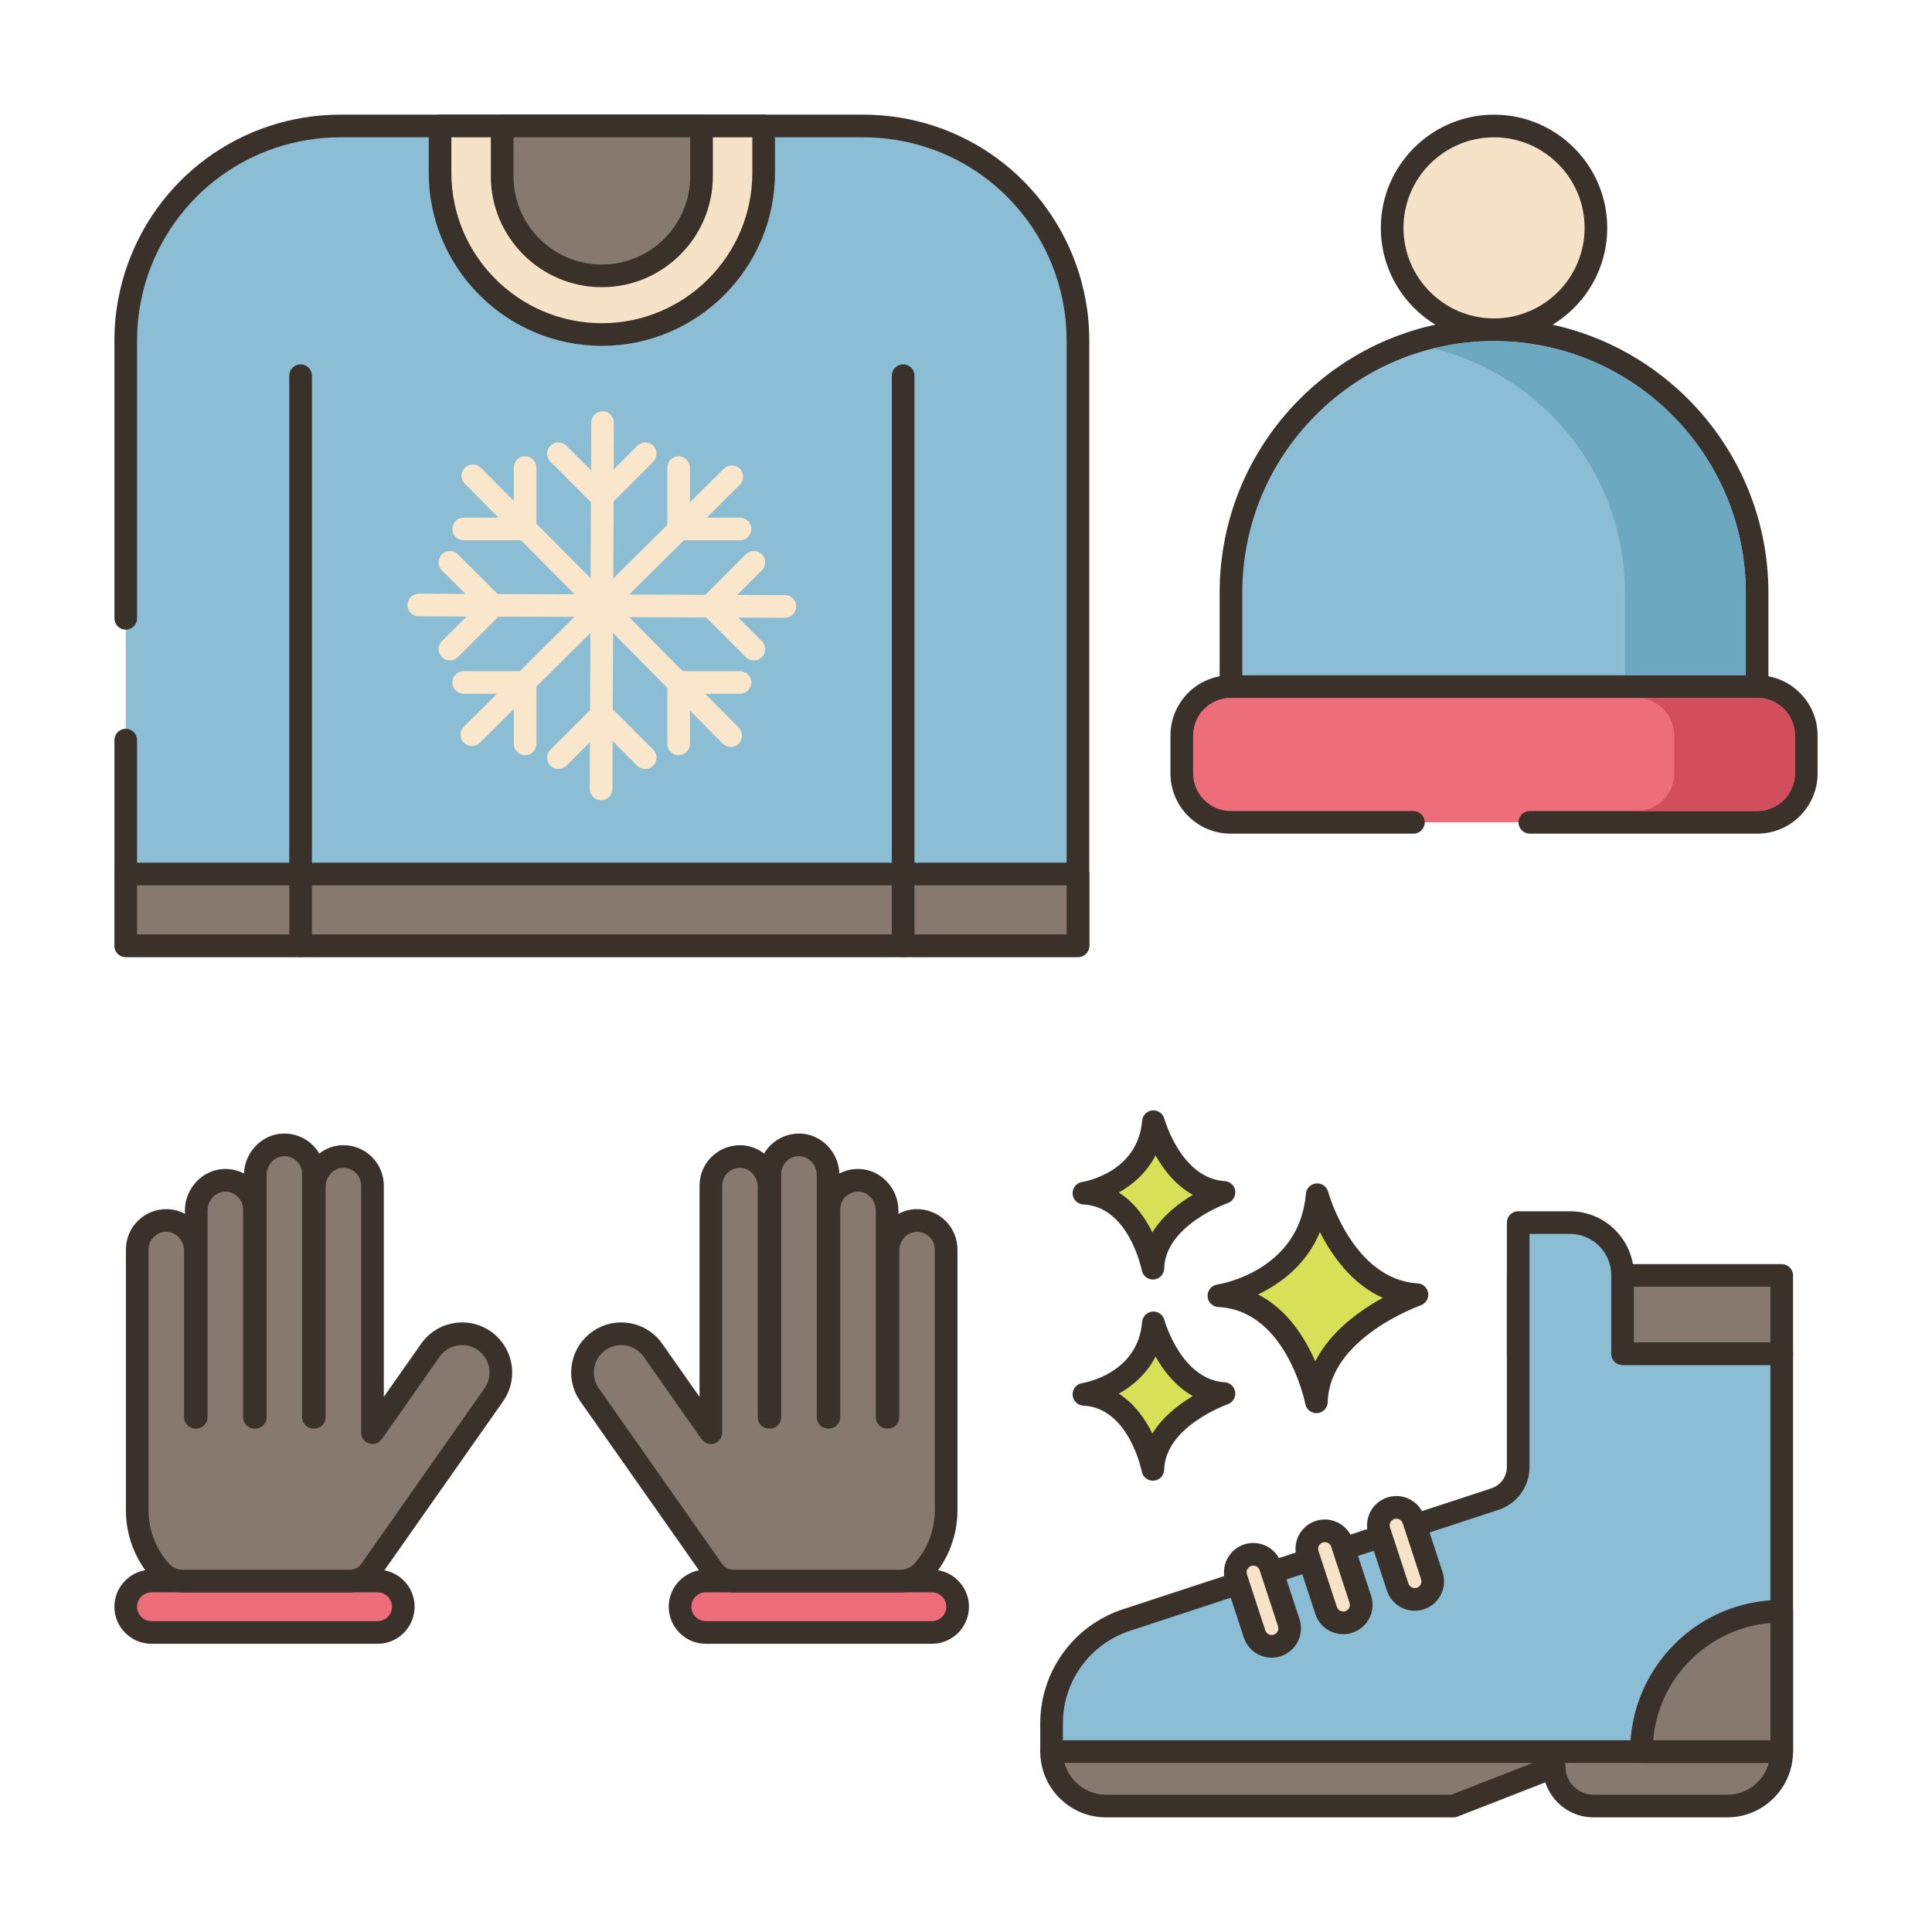 <svg xmlns="http://www.w3.org/2000/svg" id="Layer_1" height="512" viewBox="0 0 256 256" width="512"><g><path d="m174.534 158.305s3.408 12.659 13.222 13.246c0 0-13.1 4.525-13.321 14.202 0 0-2.579-13.572-12.925-14.059 0 0 12.051-1.825 13.024-13.389z" fill="#d7e057"></path><path d="m174.434 187.253c-.713 0-1.335-.506-1.473-1.217-.023-.124-2.494-12.418-11.521-12.843-.77-.037-1.388-.651-1.428-1.421s.511-1.445 1.273-1.561c.441-.069 10.895-1.817 11.754-12.033.062-.725.635-1.301 1.359-1.367.734-.061 1.393.399 1.584 1.102.031.116 3.259 11.626 11.863 12.141.714.043 1.297.584 1.396 1.292.098.708-.318 1.388-.994 1.622-.121.042-12.118 4.311-12.313 12.819-.018.767-.611 1.395-1.375 1.459-.041.006-.083.007-.125.007zm-7.741-15.73c3.878 1.969 6.23 5.746 7.587 8.876 2.027-4.021 5.942-6.787 8.949-8.427-4.134-1.842-6.783-5.651-8.334-8.722-1.793 4.36-5.272 6.869-8.202 8.273z" fill="#3a312a"></path><path d="m152.836 175.285s2.411 8.954 9.352 9.369c0 0-9.266 3.201-9.422 10.045 0 0-1.824-9.6-9.142-9.944-.001.001 8.523-1.29 9.212-9.47z" fill="#d7e057"></path><path d="m152.765 196.2c-.714 0-1.337-.507-1.473-1.22-.016-.082-1.704-8.442-7.739-8.726-.771-.037-1.388-.651-1.428-1.421-.04-.771.511-1.445 1.273-1.561.296-.047 7.363-1.243 7.942-8.113.062-.726.636-1.303 1.361-1.368.723-.064 1.392.399 1.582 1.102.021.079 2.227 7.919 7.993 8.264.714.043 1.299.585 1.396 1.294s-.32 1.388-.996 1.622c-.081.028-8.282 2.953-8.412 8.662-.018.767-.611 1.397-1.376 1.461-.04.003-.082.004-.123.004zm-4.52-11.527c2.107 1.333 3.523 3.394 4.447 5.28 1.376-2.232 3.515-3.871 5.365-4.973-2.287-1.269-3.885-3.35-4.941-5.224-1.173 2.287-3.015 3.875-4.871 4.917z" fill="#3a312a"></path><path d="m152.836 148.628s2.411 8.954 9.352 9.37c0 0-9.266 3.201-9.422 10.045 0 0-1.824-9.6-9.142-9.944-.001 0 8.523-1.292 9.212-9.471z" fill="#d7e057"></path><path d="m152.765 169.543c-.714 0-1.337-.507-1.473-1.22-.016-.082-1.704-8.442-7.739-8.726-.771-.037-1.388-.651-1.428-1.421-.04-.771.511-1.445 1.273-1.561.296-.047 7.363-1.243 7.942-8.114.062-.726.636-1.303 1.361-1.368.723-.063 1.392.399 1.582 1.102.021.079 2.227 7.92 7.993 8.265.714.043 1.299.585 1.396 1.294s-.32 1.388-.996 1.622c-.081.028-8.282 2.952-8.412 8.662-.018.767-.611 1.398-1.376 1.461-.04.003-.082.004-.123.004zm-4.52-11.528c2.107 1.333 3.523 3.395 4.447 5.28 1.376-2.232 3.516-3.872 5.365-4.972-2.287-1.27-3.885-3.35-4.941-5.224-1.173 2.286-3.015 3.875-4.871 4.916z" fill="#3a312a"></path><path d="m159.312 239.31h33.284l13.341-5.206c0 2.875 2.331 5.206 5.206 5.206h17.722c3.991 0 7.223-3.232 7.223-7.223h-96.746c0 1.996.807 3.8 2.117 5.106 1.306 1.31 3.111 2.117 5.106 2.117h6.863z" fill="#87796f"></path><path d="m228.865 240.81h-17.723c-2.977 0-5.506-1.949-6.38-4.638l-11.622 4.535c-.174.068-.358.103-.545.103h-46.03c-2.334 0-4.524-.909-6.169-2.558-1.646-1.642-2.555-3.833-2.555-6.166 0-.829.672-1.5 1.5-1.5h96.746c.828 0 1.5.671 1.5 1.5.001 4.811-3.912 8.724-8.722 8.724zm-21.52-7.224c.059.164.092.338.092.518 0 2.044 1.662 3.706 3.706 3.706h17.723c2.637 0 4.862-1.792 5.523-4.224zm-66.306 0c.258.955.761 1.829 1.479 2.544 1.081 1.084 2.518 1.679 4.048 1.679h45.748l10.823-4.224h-62.098z" fill="#3a312a"></path><path d="m201.168 169h34.92v10.39h-34.92z" fill="#87796f"></path><path d="m236.088 180.89h-34.92c-.828 0-1.5-.671-1.5-1.5v-10.39c0-.829.672-1.5 1.5-1.5h34.92c.828 0 1.5.671 1.5 1.5v10.39c0 .829-.672 1.5-1.5 1.5zm-33.42-3h31.92v-7.39h-31.92z" fill="#3a312a"></path><path d="m214.998 179.39v-10.426c0-3.846-3.118-6.964-6.964-6.964h-6.866v32.38c0 1.94-1.25 3.66-3.09 4.26l-48.81 16.02c-5.92 1.95-9.93 7.47-9.93 13.71v3.72h96.75v-52.7z" fill="#8bbdd4"></path><path d="m236.088 233.59h-96.75c-.828 0-1.5-.671-1.5-1.5v-3.72c0-6.893 4.404-12.976 10.961-15.135l48.811-16.021c1.231-.402 2.058-1.54 2.058-2.835v-32.379c0-.829.672-1.5 1.5-1.5h6.866c4.667 0 8.464 3.797 8.464 8.464v8.926h19.59c.828 0 1.5.671 1.5 1.5v52.7c0 .829-.672 1.5-1.5 1.5zm-95.25-3h93.75v-49.7h-19.59c-.828 0-1.5-.671-1.5-1.5v-10.426c0-3.013-2.451-5.464-5.464-5.464h-5.366v30.88c0 2.597-1.657 4.882-4.125 5.686l-48.808 16.019c-5.321 1.753-8.897 6.689-8.897 12.285z" fill="#3a312a"></path><path d="m188.206 211.809c-.247.082-.499.121-.746.121-1.002 0-1.935-.638-2.265-1.644l-2.436-7.425c-.411-1.252.271-2.6 1.523-3.011s2.6.271 3.011 1.523l2.436 7.425c.412 1.254-.27 2.599-1.523 3.011z" fill="#f7e3c7"></path><path d="m187.459 213.43c-1.682 0-3.165-1.076-3.69-2.677l-2.436-7.425c-.667-2.036.445-4.235 2.48-4.904 2.035-.667 4.235.445 4.903 2.48l2.437 7.425c.325.986.245 2.04-.224 2.966-.468.923-1.268 1.611-2.252 1.936-.394.133-.804.199-1.218.199zm-2.434-12.199c-.092 0-.185.015-.275.044-.464.152-.718.654-.566 1.119l2.436 7.424c.148.454.654.718 1.113.567.001 0 .003-.001.004-.001.226-.075.41-.232.517-.442.106-.21.125-.45.051-.675l-2.437-7.426c-.124-.373-.471-.61-.843-.61z" fill="#3a312a"></path><path d="m178.726 214.92c-.247.082-.499.121-.746.121-1.002 0-1.935-.638-2.265-1.644l-2.436-7.425c-.411-1.252.271-2.6 1.523-3.011s2.6.271 3.011 1.523l2.436 7.425c.412 1.254-.269 2.598-1.523 3.011z" fill="#f7e3c7"></path><path d="m177.98 216.541c-1.682 0-3.165-1.076-3.69-2.677l-2.436-7.426c-.323-.985-.243-2.039.225-2.965.469-.926 1.27-1.614 2.256-1.938.984-.324 2.039-.245 2.966.225.926.469 1.614 1.27 1.937 2.256l2.437 7.425c.325.987.245 2.041-.224 2.966-.468.923-1.267 1.61-2.251 1.936-.395.131-.805.198-1.22.198zm-2.433-12.2c-.093 0-.187.015-.277.045-.225.074-.407.23-.514.441s-.125.451-.052.675l2.437 7.427c.147.454.655.718 1.109.567.003-.001.005-.002.007-.002.227-.075.41-.231.517-.442.106-.21.125-.45.051-.675l-2.437-7.425c-.074-.225-.231-.408-.442-.515-.126-.063-.262-.096-.399-.096z" fill="#3a312a"></path><path d="m169.247 218.03c-.247.082-.499.121-.746.121-1.007 0-1.939-.638-2.265-1.644l-2.436-7.425c-.411-1.252.271-2.6 1.523-3.011s2.6.271 3.011 1.523l2.436 7.425c.407 1.254-.274 2.599-1.523 3.011z" fill="#f7e3c7"></path><path d="m168.501 219.651c-1.688 0-3.173-1.078-3.692-2.682l-2.434-7.42c-.669-2.035.443-4.235 2.479-4.903.984-.323 2.039-.244 2.966.225s1.615 1.271 1.938 2.257l2.436 7.424c.662 2.036-.448 4.231-2.474 4.902-.394.131-.804.197-1.219.197zm-2.433-12.199c-.094 0-.186.015-.277.045-.464.152-.718.654-.565 1.118l2.436 7.426c.149.457.658.718 1.113.567.001 0 .003-.001.004-.001.463-.153.717-.657.565-1.123l-2.435-7.42c-.074-.226-.23-.408-.442-.515-.126-.065-.263-.097-.399-.097z" fill="#3a312a"></path><circle cx="197.967" cy="30.194" fill="#f6e2c6" r="13.5"></circle><path d="m197.967 45.194c-8.271 0-15-6.729-15-15s6.729-15 15-15 15 6.729 15 15-6.729 15-15 15zm0-27c-6.617 0-12 5.383-12 12s5.383 12 12 12 12-5.383 12-12-5.383-12-12-12z" fill="#3a312a"></path><path d="m202.711 108.964h30.149c3.58 0 6.483-2.902 6.483-6.483v-5.024c0-3.58-2.902-6.483-6.483-6.483h-69.784c-3.58 0-6.483 2.903-6.483 6.483v5.024c0 3.58 2.903 6.483 6.483 6.483h24.209z" fill="#ed6e7a"></path><path d="m232.86 110.464h-30.15c-.828 0-1.5-.671-1.5-1.5s.672-1.5 1.5-1.5h30.149c2.747 0 4.982-2.235 4.982-4.983v-5.023c0-2.748-2.235-4.983-4.982-4.983h-69.784c-2.748 0-4.983 2.235-4.983 4.983v5.023c0 2.748 2.235 4.983 4.983 4.983h24.209c.828 0 1.5.671 1.5 1.5s-.672 1.5-1.5 1.5h-24.209c-4.402 0-7.983-3.581-7.983-7.983v-5.023c0-4.402 3.581-7.983 7.983-7.983h69.784c4.401 0 7.982 3.581 7.982 7.983v5.023c.001 4.402-3.58 7.983-7.981 7.983z" fill="#3a312a"></path><path d="m232.826 78.552v12.424h-69.716v-12.424c0-9.624 3.903-18.341 10.208-24.651 6.31-6.305 15.022-10.208 24.65-10.208 19.252.001 34.858 15.607 34.858 34.859z" fill="#8bbdd4"></path><path d="m232.825 92.477h-69.715c-.828 0-1.5-.671-1.5-1.5v-12.425c0-9.709 3.781-18.84 10.645-25.71 6.872-6.867 16.003-10.648 25.712-10.648 20.048 0 36.358 16.311 36.358 36.358v12.424c0 .829-.671 1.501-1.5 1.501zm-68.215-3h66.716v-10.925c0-18.394-14.965-33.358-33.358-33.358-8.908 0-17.286 3.469-23.59 9.769-6.299 6.303-9.768 14.681-9.768 23.589z" fill="#3a312a"></path><path d="m236.088 213.5v18.59h-18.59v-.09c0-10.22 8.28-18.5 18.5-18.5z" fill="#87796f"></path><path d="m236.088 233.59h-18.59c-.828 0-1.5-.671-1.5-1.5 0-11.118 8.972-20.09 20-20.09.828 0 1.59.671 1.59 1.5v18.59c0 .829-.672 1.5-1.5 1.5zm-17.032-3h15.532v-15.532c-8.251.681-14.851 7.28-15.532 15.532z" fill="#3a312a"></path><path d="m20.067 216.31c-1.882 0-3.408-1.526-3.408-3.408s1.526-3.409 3.408-3.409h29.963c1.882 0 3.409 1.526 3.409 3.409 0 1.882-1.526 3.408-3.409 3.408z" fill="#ed6e7a"></path><path d="m50.03 217.81h-29.963c-2.707 0-4.909-2.202-4.909-4.909s2.202-4.909 4.909-4.909h29.963c2.707 0 4.909 2.202 4.909 4.909s-2.202 4.909-4.909 4.909zm-29.963-6.817c-1.052 0-1.909.856-1.909 1.909 0 1.052.856 1.909 1.909 1.909h29.963c1.052 0 1.909-.856 1.909-1.909 0-1.052-.856-1.909-1.909-1.909z" fill="#3a312a"></path><path d="m49.09 208.093c-.617.878-1.622 1.401-2.695 1.401h-22.19c-1.13 0-2.204-.486-2.956-1.33-1.906-2.138-3.066-4.953-3.066-8.044v-34.543c0-2.171 1.79-3.92 3.975-3.856 2.109.064 3.737 1.906 3.737 4.019v22.051h.107v-27.375c0-2.113 1.627-3.955 3.74-4.019 2.182-.064 3.975 1.688 3.975 3.856v27.538h.108v-32.073c0-2.112 1.627-3.955 3.737-4.016 2.185-.067 3.975 1.685 3.975 3.853v32.236h.111v-30.525c0-2.113 1.627-3.955 3.737-4.019 2.185-.064 3.975 1.685 3.975 3.856v32.733l7.674-10.923c1.63-2.322 4.832-2.88 7.151-1.249 1.424.999 2.182 2.589 2.182 4.204 0 1.02-.302 2.049-.933 2.946z" fill="#87796f"></path><path d="m46.395 210.993h-22.19c-1.552 0-3.037-.667-4.075-1.831-2.223-2.493-3.447-5.704-3.447-9.043v-34.543c0-1.461.577-2.826 1.625-3.844s2.43-1.551 3.894-1.512c.826.025 1.606.249 2.3.625v-.43c0-2.956 2.33-5.431 5.194-5.518.926-.024 1.831.181 2.632.599.112-2.86 2.397-5.213 5.189-5.294 1.461-.036 2.842.491 3.891 1.508.355.344.655.727.898 1.141.853-.662 1.9-1.068 3.031-1.103 1.464-.041 2.848.494 3.896 1.512 1.047 1.018 1.625 2.383 1.625 3.844v27.989l4.947-7.041c1.019-1.45 2.541-2.417 4.287-2.722 1.746-.306 3.505.088 4.955 1.108 1.765 1.239 2.819 3.27 2.819 5.432 0 1.369-.417 2.686-1.205 3.809l-16.343 23.277c-.896 1.275-2.363 2.037-3.923 2.037zm-24.354-47.775c-.618 0-1.199.235-1.643.667-.461.448-.715 1.048-.715 1.691v34.543c0 2.602.954 5.104 2.686 7.046.469.526 1.139.828 1.836.828h22.19c.583 0 1.132-.285 1.467-.763l16.343-23.277c.432-.615.66-1.335.66-2.084 0-1.186-.577-2.298-1.544-2.977-.794-.559-1.758-.773-2.714-.607-.956.167-1.79.696-2.348 1.491l-7.674 10.923c-.376.536-1.058.765-1.68.568-.624-.197-1.048-.776-1.048-1.43v-32.733c0-.643-.254-1.244-.715-1.691-.461-.448-1.076-.688-1.716-.665-1.257.038-2.28 1.168-2.28 2.519v30.525c0 .829-.671 1.5-1.5 1.5h-.111c-.829 0-1.5-.671-1.5-1.5v-32.236c0-.643-.254-1.244-.716-1.691-.461-.447-1.077-.691-1.713-.662-1.26.036-2.283 1.165-2.283 2.516v32.074c0 .829-.671 1.5-1.5 1.5h-.108c-.829 0-1.5-.671-1.5-1.5v-27.538c0-.642-.254-1.242-.716-1.69-.462-.449-1.077-.688-1.715-.666-1.259.038-2.284 1.168-2.284 2.519v27.375c0 .829-.671 1.5-1.5 1.5h-.107c-.829 0-1.5-.671-1.5-1.5v-22.052c0-1.351-1.024-2.481-2.282-2.519-.022-.003-.046-.004-.07-.004z" fill="#3a312a"></path><path d="m123.483 216.31c1.882 0 3.409-1.526 3.409-3.408s-1.526-3.409-3.409-3.409h-29.964c-1.882 0-3.409 1.526-3.409 3.409 0 1.882 1.526 3.408 3.409 3.408z" fill="#ed6e7a"></path><path d="m123.483 217.81h-29.964c-2.706 0-4.909-2.202-4.909-4.909s2.202-4.909 4.909-4.909h29.964c2.707 0 4.908 2.202 4.908 4.909s-2.202 4.909-4.908 4.909zm-29.964-6.817c-1.052 0-1.909.856-1.909 1.909 0 1.052.856 1.909 1.909 1.909h29.964c1.052 0 1.908-.856 1.908-1.909 0-1.052-.856-1.909-1.908-1.909z" fill="#3a312a"></path><path d="m94.459 208.093c.617.878 1.622 1.401 2.695 1.401h22.19c1.13 0 2.204-.486 2.956-1.33 1.906-2.138 3.066-4.953 3.066-8.044v-34.543c0-2.171-1.79-3.92-3.975-3.856-2.109.064-3.737 1.906-3.737 4.019v22.051h-.107v-27.375c0-2.113-1.627-3.955-3.74-4.019-2.182-.064-3.975 1.688-3.975 3.856v27.538h-.108v-32.073c0-2.112-1.627-3.955-3.737-4.016-2.185-.067-3.975 1.685-3.975 3.853v32.236h-.111v-30.525c0-2.113-1.627-3.955-3.737-4.019-2.185-.064-3.975 1.685-3.975 3.856v32.733l-7.674-10.923c-1.63-2.322-4.832-2.88-7.151-1.249-1.424.999-2.182 2.589-2.182 4.204 0 1.02.302 2.049.933 2.946z" fill="#87796f"></path><path d="m119.344 210.993h-22.19c-1.56 0-3.026-.762-3.922-2.039l-16.343-23.277c-.788-1.122-1.205-2.439-1.205-3.808 0-2.162 1.055-4.192 2.821-5.432 1.449-1.019 3.207-1.412 4.954-1.107 1.745.305 3.268 1.271 4.287 2.722l4.947 7.041v-27.989c0-1.461.577-2.826 1.625-3.844s2.445-1.549 3.894-1.512c1.131.035 2.179.441 3.032 1.103.243-.414.544-.797.898-1.141 1.049-1.017 2.435-1.542 3.894-1.508 2.79.081 5.074 2.435 5.187 5.294.801-.418 1.693-.622 2.631-.599 2.866.087 5.196 2.562 5.196 5.518v.43c.693-.376 1.474-.599 2.299-.625 1.462-.038 2.848.494 3.896 1.512 1.047 1.018 1.625 2.383 1.625 3.844v34.543c0 3.339-1.224 6.551-3.447 9.043-1.042 1.164-2.527 1.831-4.079 1.831zm-37.035-32.763c-.741 0-1.462.227-2.081.662-.968.68-1.545 1.792-1.545 2.978 0 .748.229 1.469.661 2.084l16.343 23.278c.335.477.884.763 1.467.763h22.19c.698 0 1.367-.302 1.836-.828 1.732-1.942 2.686-4.444 2.686-7.046v-34.543c0-.643-.254-1.244-.715-1.691-.461-.448-1.07-.697-1.716-.665-1.257.038-2.281 1.168-2.281 2.519v22.052c0 .829-.671 1.5-1.5 1.5h-.107c-.829 0-1.5-.671-1.5-1.5v-27.375c0-1.351-1.025-2.481-2.285-2.519-.637-.022-1.252.217-1.714.666-.461.448-.716 1.049-.716 1.69v27.538c0 .829-.671 1.5-1.5 1.5h-.107c-.829 0-1.5-.671-1.5-1.5v-32.074c0-1.351-1.023-2.48-2.28-2.516-.641-.024-1.255.216-1.716.663-.462.448-.716 1.048-.716 1.691v32.236c0 .829-.671 1.5-1.5 1.5h-.11c-.829 0-1.5-.671-1.5-1.5v-30.525c0-1.351-1.024-2.481-2.282-2.519-.658-.033-1.254.218-1.714.665-.461.447-.715 1.048-.715 1.691v32.733c0 .654-.424 1.233-1.048 1.43-.622.199-1.303-.032-1.68-.568l-7.674-10.923c-.558-.795-1.392-1.324-2.348-1.491-.212-.038-.423-.056-.633-.056z" fill="#3a312a"></path><path d="m16.662 98.068v27.245h126.172v-80.139c0-1.828-.155-3.593-.496-5.328-.201-1.069-.465-2.122-.774-3.144-3.624-11.586-14.436-20.012-27.214-20.012h-69.204c-12.778 0-23.589 8.426-27.214 20.011-.31 1.022-.573 2.075-.774 3.144-.341 1.735-.496 3.5-.496 5.328v36.758z" fill="#8bbdd4"></path><path d="m142.834 126.813h-126.172c-.829 0-1.5-.671-1.5-1.5v-27.245c0-.829.671-1.5 1.5-1.5s1.5.671 1.5 1.5v25.745h123.172v-78.639c0-1.788-.153-3.437-.468-5.039-.187-.988-.434-1.993-.738-2.999-3.543-11.327-13.904-18.946-25.778-18.946h-69.204c-11.874 0-22.235 7.619-25.782 18.959-.3.989-.547 1.994-.732 2.974-.317 1.613-.47 3.261-.47 5.051v36.758c0 .829-.671 1.5-1.5 1.5s-1.5-.671-1.5-1.5v-36.758c0-1.986.171-3.824.524-5.617.202-1.075.476-2.186.811-3.291 3.945-12.611 15.456-21.076 28.649-21.076h69.204c13.192 0 24.704 8.465 28.645 21.063.34 1.122.613 2.233.816 3.315.351 1.783.522 3.621.522 5.605v80.139c.001.83-.671 1.501-1.499 1.501z" fill="#3a312a"></path><path d="m16.658 115.813h126.18v9.5h-126.18z" fill="#87796f"></path><g fill="#3a312a"><path d="m142.838 126.813h-126.18c-.829 0-1.5-.671-1.5-1.5v-9.5c0-.829.671-1.5 1.5-1.5h126.18c.828 0 1.5.671 1.5 1.5v9.5c0 .829-.672 1.5-1.5 1.5zm-124.68-3h123.18v-6.5h-123.18z"></path><path d="m119.674 126.814c-.829 0-1.5-.671-1.5-1.5v-75.535c0-.829.671-1.5 1.5-1.5s1.5.671 1.5 1.5v75.535c0 .829-.671 1.5-1.5 1.5z"></path><path d="m39.831 126.814c-.829 0-1.5-.671-1.5-1.5v-75.535c0-.829.671-1.5 1.5-1.5s1.5.671 1.5 1.5v75.535c0 .829-.672 1.5-1.5 1.5z"></path></g><path d="m101.188 16.694v6.19c0 11.84-9.6 21.44-21.44 21.44s-21.44-9.6-21.44-21.44v-6.19z" fill="#f6e2c6"></path><path d="m79.748 45.824c-12.649 0-22.94-10.291-22.94-22.94v-6.191c0-.829.671-1.5 1.5-1.5h42.88c.829 0 1.5.671 1.5 1.5v6.191c0 12.649-10.291 22.94-22.94 22.94zm-19.94-27.63v4.691c0 10.995 8.945 19.94 19.94 19.94s19.94-8.945 19.94-19.94v-4.691z" fill="#3a312a"></path><path d="m92.958 16.694v6.65c0 7.3-5.91 13.21-13.21 13.21s-13.21-5.91-13.21-13.21v-6.65z" fill="#87796f"></path><path d="m79.748 38.054c-8.111 0-14.71-6.599-14.71-14.71v-6.65c0-.829.671-1.5 1.5-1.5h26.42c.829 0 1.5.671 1.5 1.5v6.65c0 8.112-6.598 14.71-14.71 14.71zm-11.71-19.86v5.15c0 6.457 5.253 11.71 11.71 11.71s11.71-5.253 11.71-11.71v-5.15z" fill="#3a312a"></path><g fill="#fae6ca"><path d="m85.502 101.898c-.384 0-.768-.146-1.061-.439l-4.693-4.693-4.693 4.693c-.586.586-1.535.586-2.121 0s-.586-1.536 0-2.121l5.753-5.753c.586-.586 1.535-.586 2.121 0l5.754 5.753c.586.586.586 1.536 0 2.121-.293.293-.677.439-1.06.439z"></path><path d="m79.748 67.377c-.384 0-.768-.146-1.061-.439l-5.753-5.753c-.586-.585-.586-1.536 0-2.121.586-.586 1.535-.586 2.121 0l4.693 4.693 4.693-4.693c.586-.586 1.535-.586 2.121 0 .586.585.586 1.536 0 2.121l-5.754 5.753c-.292.293-.676.439-1.06.439z"></path><path d="m79.652 106.022c-.002 0-.004 0-.006 0-.829-.003-1.498-.678-1.494-1.506l.192-48.521c.003-.827.674-1.494 1.5-1.494h.006c.829.003 1.497.678 1.494 1.506l-.192 48.521c-.003.826-.674 1.494-1.5 1.494z"></path><path d="m59.611 87.514c-.384 0-.768-.146-1.061-.439-.586-.586-.586-1.536 0-2.121l4.693-4.693-4.693-4.693c-.586-.585-.586-1.535 0-2.121.585-.586 1.535-.586 2.121 0l5.754 5.753c.281.281.439.663.439 1.061s-.158.779-.439 1.061l-5.754 5.753c-.293.293-.677.439-1.06.439z"></path><path d="m99.885 87.514c-.384 0-.768-.146-1.06-.439l-5.754-5.753c-.586-.586-.586-1.536 0-2.121l5.754-5.753c.586-.586 1.535-.586 2.121 0 .586.585.586 1.536 0 2.121l-4.693 4.693 4.693 4.693c.586.586.586 1.536 0 2.121-.293.292-.677.438-1.061.438z"></path><path d="m104.009 81.856c-.002 0-.004 0-.006 0l-48.521-.191c-.829-.003-1.498-.678-1.494-1.506.003-.829.686-1.473 1.506-1.494l48.521.191c.829.003 1.498.678 1.494 1.506-.003.827-.674 1.494-1.5 1.494z"></path><path d="m69.577 100.068c-.829 0-1.5-.671-1.5-1.5v-6.637h-6.637c-.829 0-1.5-.671-1.5-1.5s.671-1.5 1.5-1.5h8.137c.829 0 1.5.671 1.5 1.5v8.137c0 .829-.671 1.5-1.5 1.5z"></path><path d="m98.056 71.59h-8.137c-.829 0-1.5-.671-1.5-1.5v-8.137c0-.829.671-1.5 1.5-1.5s1.5.671 1.5 1.5v6.637h6.637c.829 0 1.5.671 1.5 1.5s-.672 1.5-1.5 1.5z"></path><path d="m62.526 98.848c-.386 0-.771-.148-1.065-.443-.583-.588-.58-1.538.008-2.122l34.445-34.174c.587-.583 1.538-.58 2.122.008s.58 1.538-.008 2.122l-34.446 34.174c-.292.29-.675.435-1.056.435z"></path><path d="m69.577 71.59h-8.137c-.829 0-1.5-.671-1.5-1.5s.671-1.5 1.5-1.5h6.637v-6.637c0-.829.671-1.5 1.5-1.5s1.5.671 1.5 1.5v8.137c0 .829-.671 1.5-1.5 1.5z"></path><path d="m89.919 100.068c-.829 0-1.5-.671-1.5-1.5v-8.137c0-.829.671-1.5 1.5-1.5h8.137c.829 0 1.5.671 1.5 1.5s-.671 1.5-1.5 1.5h-6.637v6.637c0 .829-.671 1.5-1.5 1.5z"></path><path d="m96.835 98.983c-.386 0-.771-.148-1.065-.443l-34.174-34.445c-.583-.588-.58-1.538.008-2.122.588-.583 1.538-.58 2.122.008l34.174 34.446c.583.588.58 1.538-.008 2.121-.293.29-.675.435-1.057.435z"></path></g><path d="m237.838 97.46v5.02c0 2.75-2.23 4.98-4.98 4.98h-16c2.75 0 4.98-2.23 4.98-4.98v-5.02c0-2.69-2.14-4.9-4.81-4.98h15.8s.01-.01.02-.01h.01c2.75 0 4.98 2.24 4.98 4.99z" fill="#d34e5c"></path><path d="m231.328 78.55v10.93h-16v-10.93c0-15.64-10.83-28.8-25.38-32.39 2.59-.64 5.28-.97 8.02-.97 18.39 0 33.36 14.97 33.36 33.36z" fill="#6ca8bf"></path></g></svg>
